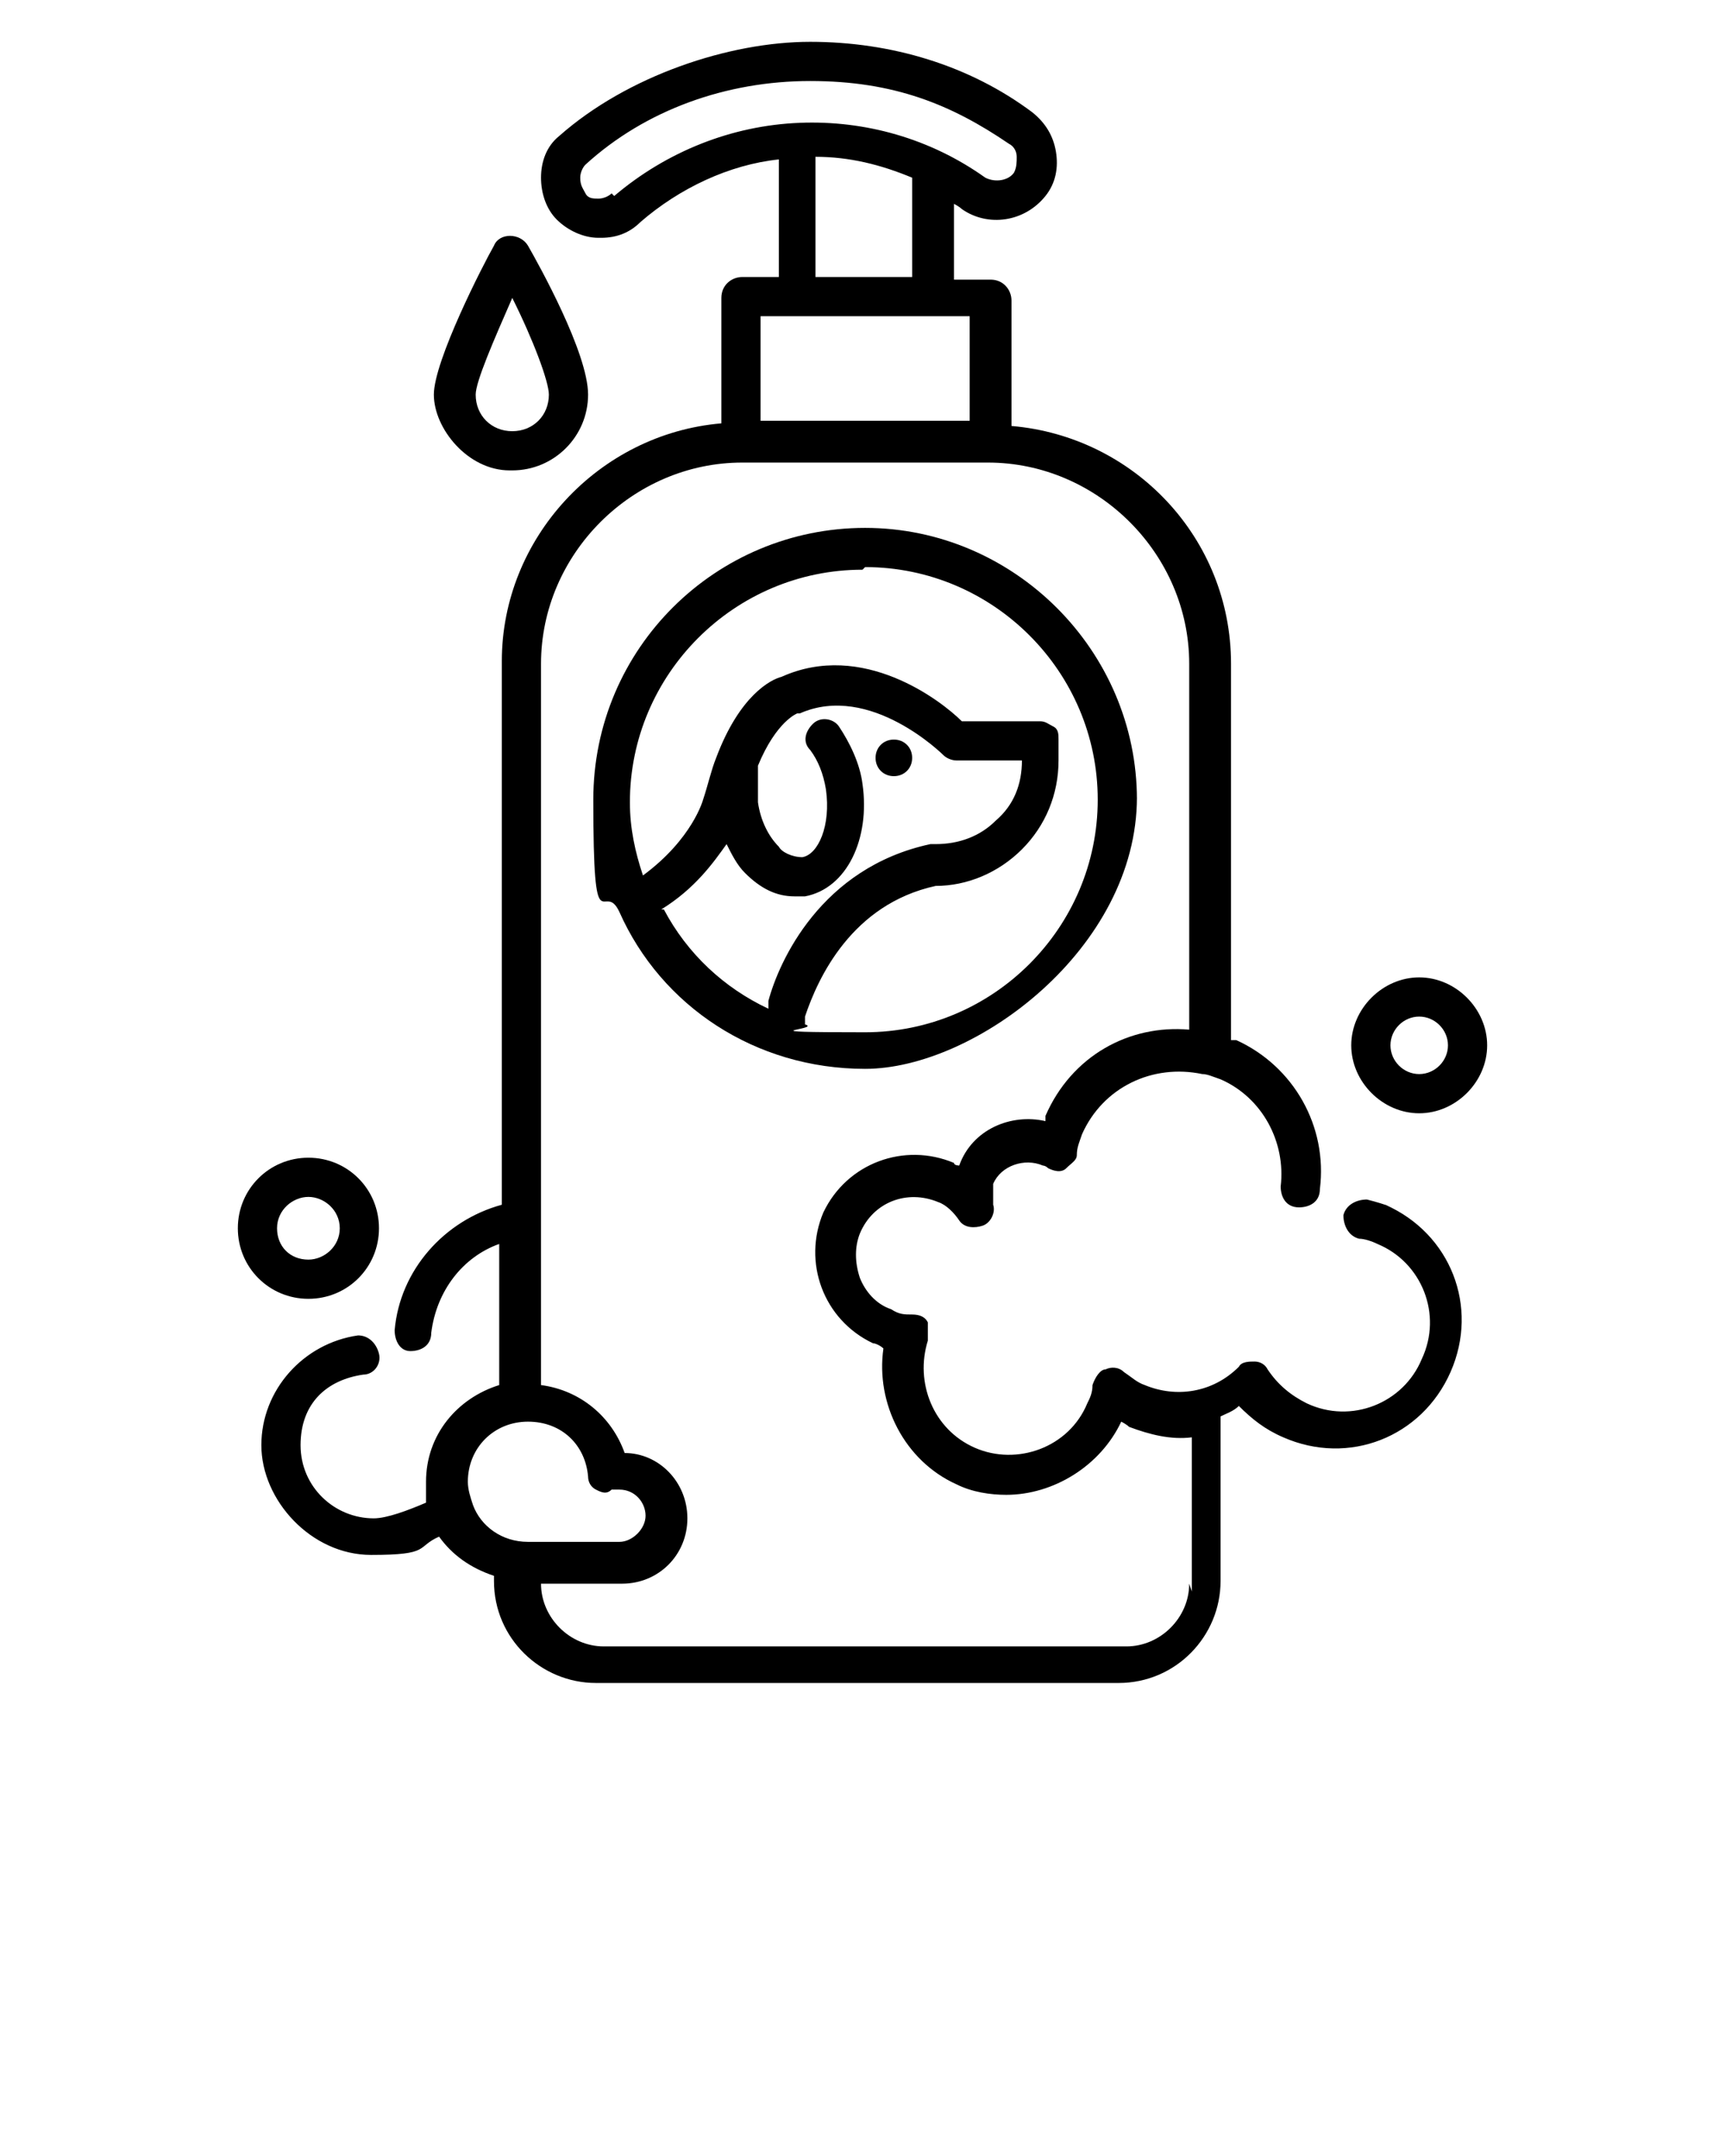 <?xml version="1.0" encoding="UTF-8"?>
<svg id="Layer_1" xmlns="http://www.w3.org/2000/svg" version="1.1" viewBox="0 0 66 82.5">
  <!-- Generator: Adobe Illustrator 29.0.1, SVG Export Plug-In . SVG Version: 2.1.0 Build 192)  -->
  <path d="M53.3,46.2c-.3-.1-.6-.2-1-.3-.4,0-.8.2-.9.6,0,.4.2.8.6.9.2,0,.5.1.7.2,1.7.7,2.5,2.7,1.7,4.4-.7,1.7-2.7,2.5-4.4,1.7-.6-.3-1.1-.7-1.5-1.3-.1-.2-.3-.3-.5-.3s-.5,0-.6.2c-1,1-2.4,1.2-3.6.7-.3-.1-.5-.3-.8-.5-.2-.2-.5-.2-.7-.1-.2,0-.4.3-.5.6,0,.3-.1.5-.2.7-.7,1.7-2.7,2.4-4.3,1.7-1.6-.7-2.3-2.5-1.8-4.1,0-.2,0-.5,0-.7-.1-.2-.3-.3-.6-.3-.3,0-.5,0-.8-.2-.6-.2-1-.7-1.2-1.2-.2-.6-.2-1.2,0-1.7.5-1.2,1.8-1.7,3-1.2.3.1.6.4.8.7.2.3.6.3.9.2.3-.1.5-.5.4-.8,0-.3,0-.6,0-.8.3-.7,1.2-1,1.9-.7,0,0,.1,0,.2.1.2.1.5.2.7,0s.4-.3.4-.5c0-.3.1-.5.2-.8.8-1.8,2.7-2.7,4.6-2.3h0c.2,0,.4.1.7.2,1.6.7,2.5,2.4,2.3,4.1,0,.4.2.8.7.8.4,0,.8-.2.8-.7.3-2.4-1-4.7-3.2-5.7,0,0-.2,0-.2,0v-14.4c0-4.8-3.7-8.7-8.4-9.1v-4.8c0-.4-.3-.8-.8-.8h-1.4v-2.9c0,0,.2.1.3.2,1,.7,2.4.5,3.2-.5.4-.5.5-1.1.4-1.7s-.4-1.1-.9-1.5c-2.4-1.8-5.4-2.7-8.5-2.7s-7,1.3-9.6,3.6c-.5.4-.7,1-.7,1.6,0,.6.2,1.2.6,1.6.4.4,1,.7,1.6.7h.1c.6,0,1.1-.2,1.5-.6,1.5-1.3,3.4-2.2,5.3-2.4v4.5h-1.4c-.4,0-.8.3-.8.8v4.8c-4.7.4-8.4,4.4-8.4,9.1v20.8c-2.2.6-3.9,2.5-4.1,4.8,0,.4.2.8.6.8.4,0,.8-.2.8-.7.2-1.6,1.2-2.9,2.6-3.4v5.4c-1.6.5-2.8,1.9-2.8,3.7s0,.5,0,.8c-.7.3-1.5.6-2,.6-1.5,0-2.8-1.2-2.8-2.8s1-2.5,2.4-2.7c.4,0,.7-.4.6-.8s-.4-.7-.8-.7c-2.1.3-3.7,2.1-3.7,4.2s1.9,4.2,4.2,4.2,1.7-.3,2.6-.7c.5.7,1.2,1.2,2.1,1.5v.2c0,2.2,1.8,3.9,3.9,3.9h20c2.2,0,3.9-1.8,3.9-3.9v-6.3c.2-.1.5-.2.7-.4.5.5,1,.9,1.7,1.2,2.5,1.1,5.3,0,6.4-2.5,1.1-2.5,0-5.3-2.5-6.4ZM23.4,7.4c-.1.1-.3.2-.5.2s-.4,0-.5-.2h0c-.1-.2-.2-.3-.2-.6,0-.2.1-.4.2-.5,2.3-2.1,5.4-3.2,8.6-3.2s5.4.9,7.6,2.4c.2.1.3.3.3.5,0,.2,0,.4-.1.6-.2.3-.7.4-1.1.2-2.1-1.5-4.6-2.2-7.1-2.1h0c-2.6.1-5.1,1.1-7.1,2.8ZM31.2,6c1.3,0,2.5.3,3.7.8v3.8h-3.7v-4.6ZM37.1,12.1v4h-8v-4h8ZM18.1,57.6h0s0,0,0,0c-.1-.3-.2-.6-.2-.9,0-1.3,1-2.3,2.3-2.3s2.2.9,2.3,2.1c0,.2.1.4.3.5s.4.2.6,0c.1,0,.2,0,.3,0,.6,0,1,.5,1,1s-.5,1-1,1h-3.5c-1,0-1.8-.6-2.1-1.4ZM45.5,60.6c0,1.3-1.1,2.4-2.4,2.4h-20c-1.3,0-2.4-1.1-2.4-2.4h0c0,0,3.1,0,3.1,0,1.4,0,2.5-1.1,2.5-2.5s-1.1-2.5-2.4-2.5c-.5-1.4-1.7-2.4-3.2-2.6v-27.6c0-4.2,3.5-7.7,7.7-7.7h9.4c4.2,0,7.7,3.5,7.7,7.7v14c-2.3-.2-4.5,1-5.5,3.3,0,0,0,.1,0,.2-1.3-.3-2.8.3-3.3,1.7,0,0,0,0,0,0,0,0-.2,0-.2-.1-1.9-.8-4.1,0-5,1.9-.8,1.9,0,4.1,1.9,5,.1,0,.3.1.4.2-.3,2.1.8,4.3,2.8,5.2.6.3,1.3.4,1.9.4,1.8,0,3.6-1.1,4.4-2.8,0,0,.2.1.3.2.8.3,1.6.5,2.4.4v5.9h0Z"/>
  <path d="M54.3,42.6c1.4,0,2.6-1.2,2.6-2.6s-1.2-2.6-2.6-2.6-2.6,1.2-2.6,2.6c0,1.4,1.2,2.6,2.6,2.6ZM54.3,38.9c.6,0,1.1.5,1.1,1.1s-.5,1.1-1.1,1.1-1.1-.5-1.1-1.1c0-.6.5-1.1,1.1-1.1Z"/>
  <path d="M14.5,47c0-1.5-1.2-2.7-2.7-2.7s-2.7,1.2-2.7,2.7,1.2,2.7,2.7,2.7c1.5,0,2.7-1.2,2.7-2.7ZM10.6,47c0-.7.6-1.2,1.2-1.2s1.2.5,1.2,1.2-.6,1.2-1.2,1.2c-.7,0-1.2-.5-1.2-1.2Z"/>
  <path d="M19.6,18c1.6,0,2.9-1.3,2.9-2.9s-1.9-5-2.3-5.7c-.3-.5-1.1-.5-1.3,0-.4.7-2.3,4.4-2.3,5.7s1.3,2.9,2.9,2.9ZM19.6,11.4c.8,1.6,1.4,3.2,1.4,3.7,0,.8-.6,1.4-1.4,1.4s-1.4-.6-1.4-1.4c0-.5.7-2.1,1.4-3.7Z"/>
  <path d="M34.2,29.7c.4,0,.7-.3.7-.7s-.3-.7-.7-.7-.7.3-.7.7.3.7.7.7Z"/>
  <path d="M43.5,30.6c0-5.7-4.7-10.4-10.4-10.4s-10.4,4.6-10.4,10.4.4,3,1,4.3h0c1.6,3.6,5.2,6,9.4,6s10.4-4.6,10.4-10.4ZM33.1,21.7c4.9,0,8.9,4,8.9,8.9s-4,8.9-8.9,8.9-1.6-.1-2.3-.3c0-.1,0-.2,0-.3.5-1.5,1.8-4.3,5-5,1.2,0,2.4-.5,3.3-1.4.9-.9,1.4-2.1,1.4-3.4v-.8c0-.2,0-.4-.2-.5s-.3-.2-.5-.2h-3c-.8-.8-3.8-3.1-6.9-1.7-.4.1-1.6.7-2.5,3.1h0c-.2.5-.3,1-.5,1.6,0,0-.4,1.5-2.3,2.9-.3-.9-.5-1.8-.5-2.8,0-4.9,4-8.9,8.9-8.9ZM25.3,34.8c1.3-.8,2-1.8,2.5-2.5.2.4.4.8.7,1.1.6.6,1.2.9,1.9.9s.2,0,.4,0c1.6-.3,2.5-2.2,2.2-4.3-.1-.8-.5-1.6-.9-2.2-.2-.3-.7-.4-1-.1s-.4.7-.1,1c.3.4.5.9.6,1.5.2,1.4-.3,2.5-.9,2.6-.4,0-.8-.2-.9-.4-.4-.4-.7-1-.8-1.7,0-.5,0-.9,0-1.4.7-1.7,1.5-2,1.5-2h0s0,0,.1,0c2.7-1.2,5.5,1.6,5.5,1.6.1.1.3.2.5.2h2.5c0,.9-.3,1.7-1,2.3-.6.6-1.4.9-2.3.9s0,0-.2,0c-4.2.9-5.8,4.5-6.2,6,0,0,0,.2,0,.3-1.7-.8-3.1-2.1-4-3.8Z"/>
</svg>
